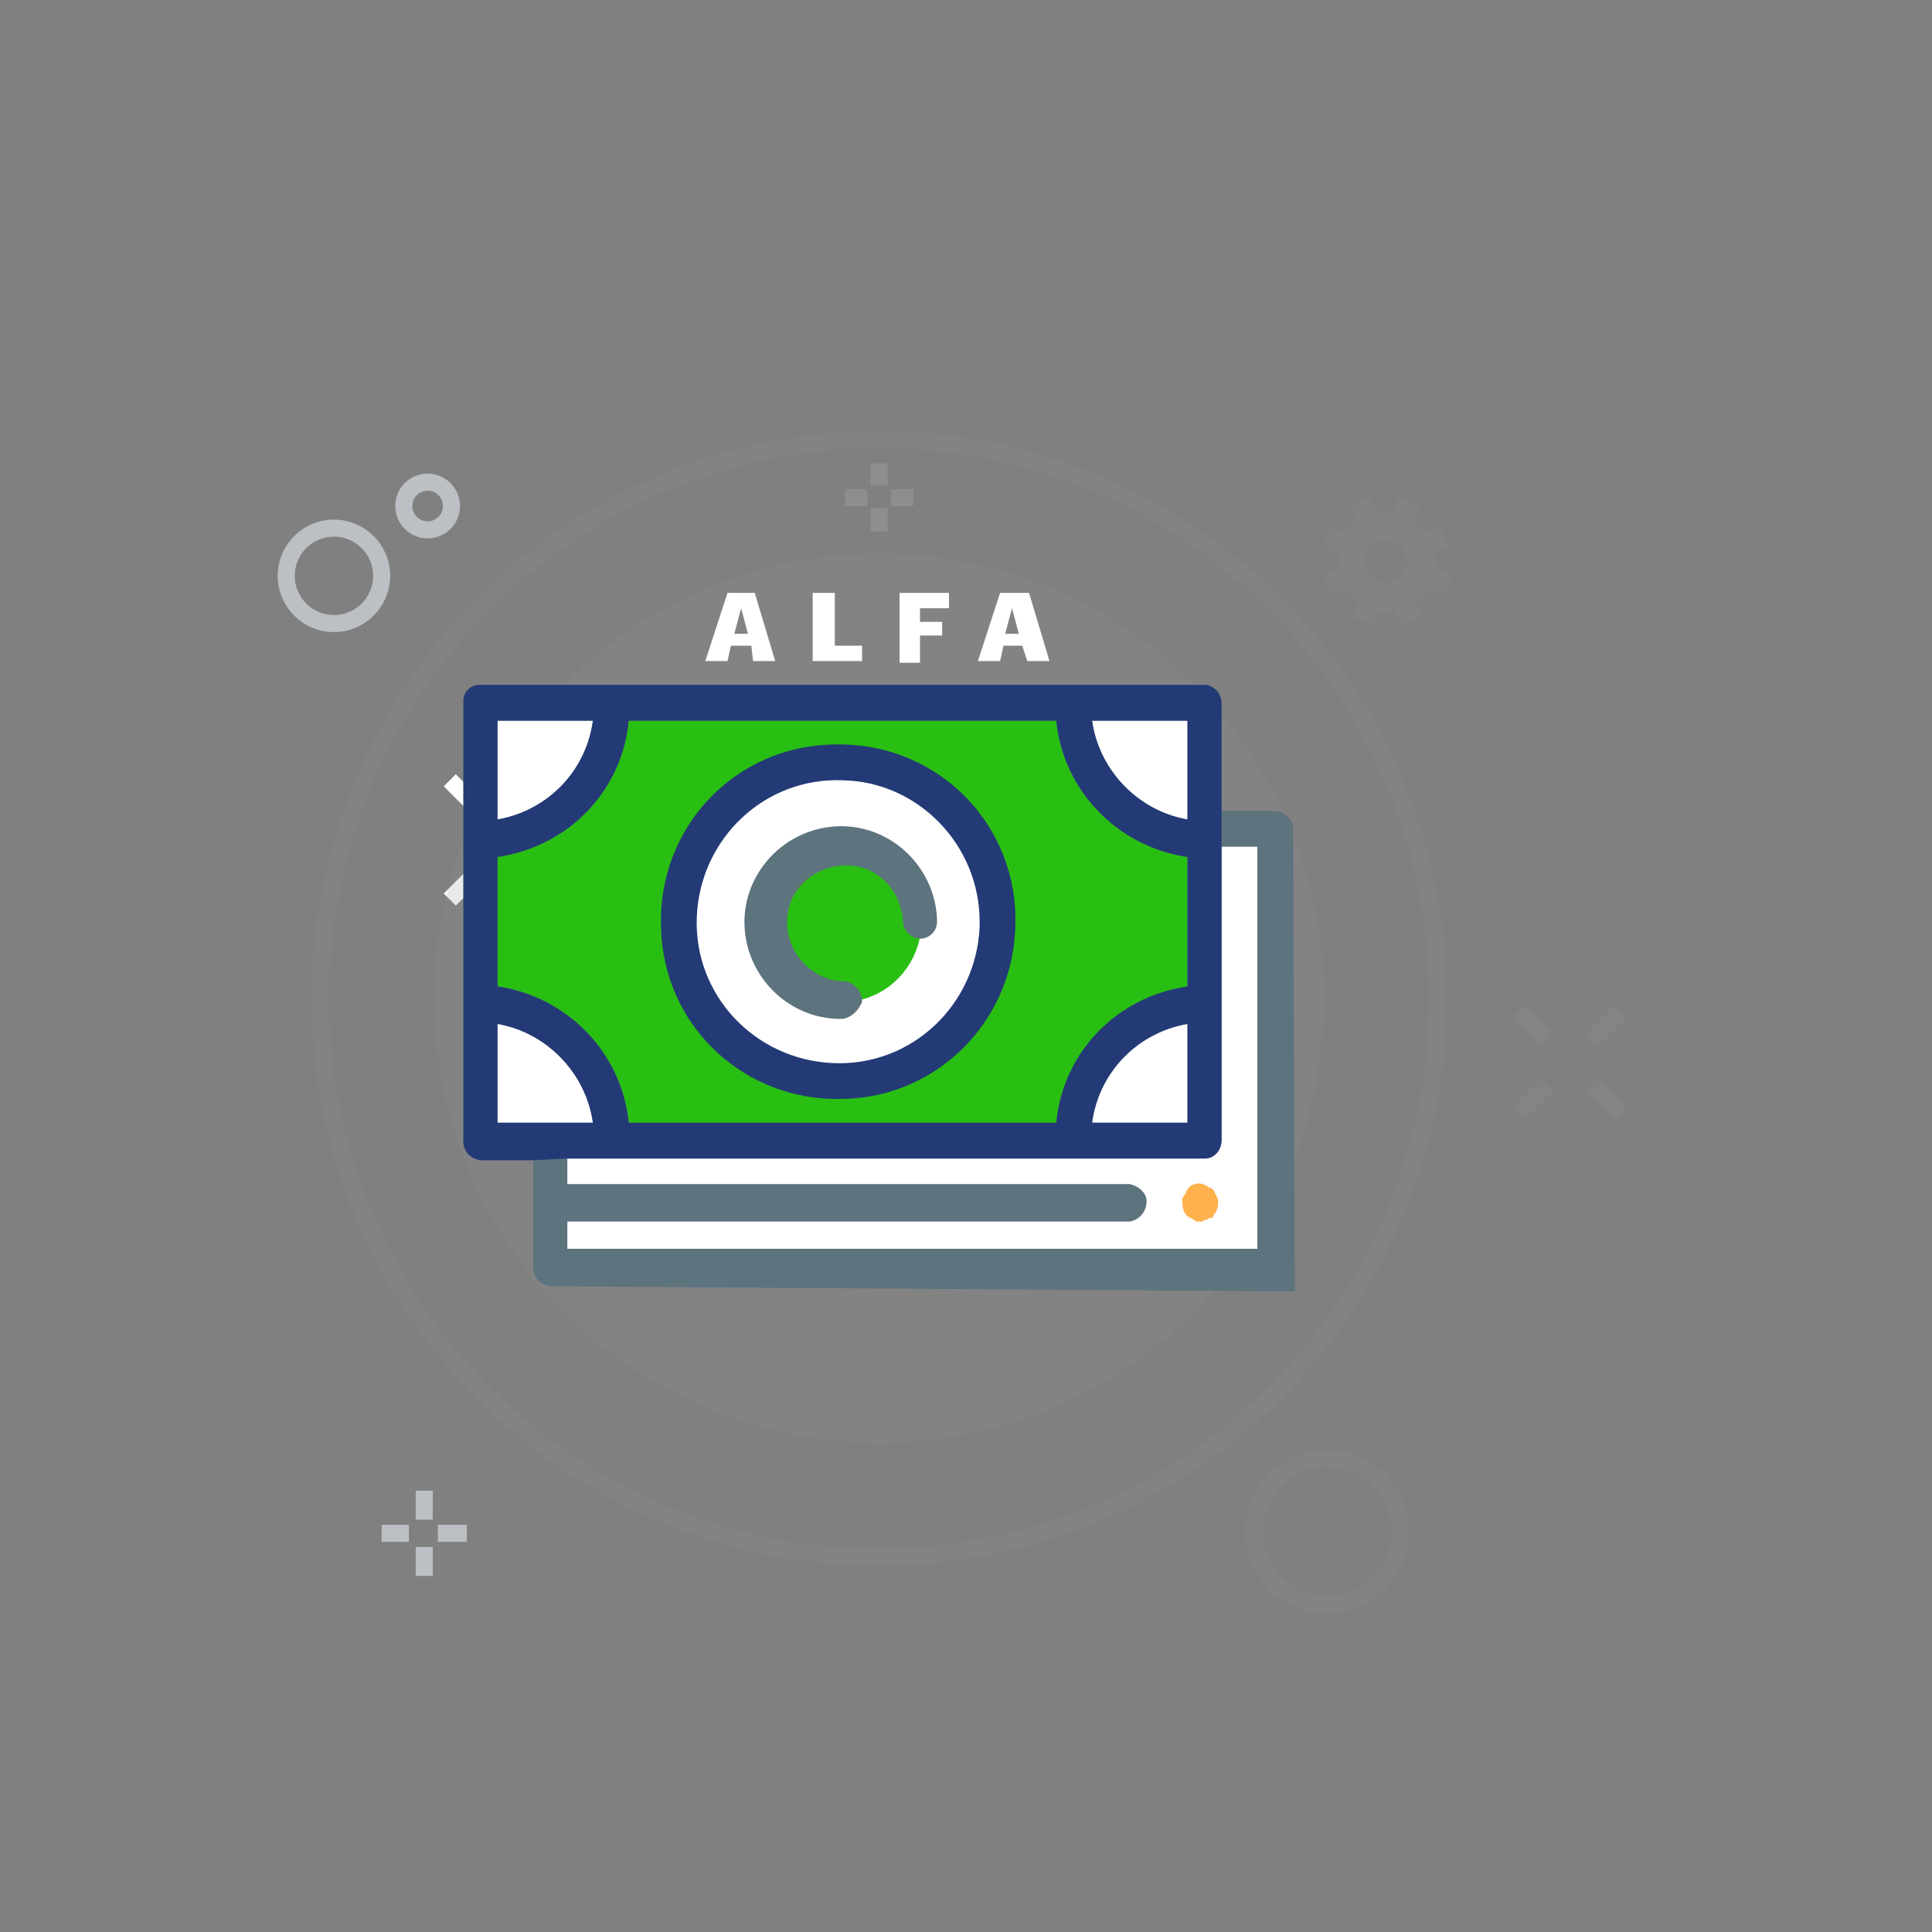 <svg xmlns="http://www.w3.org/2000/svg" xmlns:v="https://vecta.io/nano" viewBox="0 0 113.4 113.4"><rect x="0" y="0" width="113.4" height="113.4" fill="#808080" stroke="none"/><style><![CDATA[.O{enable-background:new}.P{opacity:.2}.Q{stroke-miterlimit:10}.R{stroke:#939598}]]></style><g fill="none"><g class="R O"><circle cx="77.9" cy="89.9" r="4.3" class="P"></circle><circle cx="51.6" cy="58.6" r="32.8" class="P"></circle></g><g stroke="#fff" class="Q"><path d="M28.4 50.8l-2 2m7-7l-2 2m0 3l2 2"></path><path d="M26.4 45.8l2 2"></path></g></g><g fill="none" class="P Q R"><path d="M90.8 63.7l-1.7 1.7m6-6l-1.7 1.7m0 2.6l1.7 1.7"></path><path d="M89.1 59.4l1.7 1.7"></path></g><path d="M24.9 87.5v1.7m0 1.6v1.7M24 90h-1.6m5 0h-1.7" fill="none" stroke="#bcc0c4" class="Q"></path><g opacity=".65" fill="none" class="Q R"><path d="M51.6 27.2v1.3m0 1.3v1.4m-.7-2h-1.3m4 0h-1.3"></path></g><path d="M84.1 32.5l.9-.4-.5-1.2-.9.4c-.2-.3-.4-.5-.7-.7l.4-.9-1.2-.5-.4.9c-.3-.1-.6-.1-.9 0l-.4-.9-1.2.5.4.9c-.3.2-.5.4-.7.7l-.9-.4-.3 1.2.9.4c-.1.3-.1.6 0 .9l-.9.4.5 1.2.9-.4c.2.3.4.5.7.7l-.4.9 1.2.5.4-.9c.3.1.6.1.9 0l.4.9 1.2-.5-.4-.9c.3-.2.5-.4.7-.7l.9.4.5-1.2-.9-.4c-.1-.3-.1-.6-.2-.9zm-2.3 1.6c-.6.3-1.3 0-1.6-.6v-.1c-.3-.6 0-1.3.5-1.5.1 0 .1 0 .2-.1.6-.3 1.3 0 1.6.6v.1h0c.3.6 0 1.3-.6 1.6 0-.1-.1-.1-.1 0z" fill="#939598" class="O P"></path><g fill="none" stroke="#bcc0c4" class="O"><circle cx="25.1" cy="29.7" r="1.4"></circle><circle cx="19.6" cy="33.8" r="2.8"></circle></g><circle cx="51.6" cy="58.6" r="26.1" fill="#939598" class="O P"></circle><path d="M28.2,41.2h42.6V67H28.2V41.2z" fill="#29bf12"></path><g fill="#fff"><path d="M70.8,48.7V67H32.3v7.4h42.6V48.7H70.8z"></path><path d="M70.8 41.2v8c-4.4-.1-7.8-3.6-7.8-8h7.8zm-34.9 0c.1 4.4-3.4 7.9-7.8 8v-8h7.8zm34.9 17.7v8H63c-.1-4.3 3.4-7.9 7.8-8zM35.9 67h-7.8v-8c4.4.1 7.9 3.6 7.8 8zm22.6-12.9c-.1-5-4.3-9-9.3-8.8s-9 4.3-8.8 9.3c.1 4.9 4.2 8.8 9.1 8.8 5 0 9.1-4.2 9-9.3z"></path></g><path d="M49.5 58.8c-2.6.1-4.8-2-4.9-4.6s2-4.8 4.6-4.9 4.8 2 4.9 4.6v.1c0 2.7-2.1 4.8-4.6 4.8z" fill="#29bf12"></path><path d="M49.5 64.5c-5.8.2-10.6-4.3-10.7-10.1-.2-5.8 4.3-10.6 10.1-10.7 5.8-.2 10.6 4.3 10.7 10.1v.3c0 5.7-4.5 10.3-10.1 10.4zm0-18.7c-4.6-.2-8.4 3.4-8.6 8s3.4 8.4 8 8.6 8.4-3.4 8.6-8v-.3c0-4.5-3.6-8.2-8-8.3z" fill="#243a76"></path><path d="M49.5 59.8c-3.1.1-5.7-2.4-5.8-5.5s2.4-5.7 5.5-5.8 5.7 2.4 5.8 5.5v.1c0 .6-.5 1-1 1a1.08 1.08 0 0 1-1-1c-.1-1.9-1.6-3.4-3.5-3.3s-3.4 1.6-3.3 3.5c.1 1.8 1.6 3.3 3.4 3.3.6.1 1 .6 1 1.2-.2.5-.6.9-1.1 1h0z" fill="#5d737e"></path><path d="M70.5 71.7h-.2c-.1 0-.1 0-.2-.1-.1 0-.1-.1-.2-.1s-.1-.1-.2-.1c-.2-.2-.3-.5-.3-.8v-.2c0-.1 0-.1.1-.2 0-.1.1-.1.1-.2s.1-.1.1-.2c.2-.3.6-.4.9-.3l.2.1c.1 0 .1.1.2.1l.2.1c0 .1.1.1.1.2s.1.1.1.2l.1.2v.2c0 .3-.1.5-.3.8 0 .1-.1.1-.2.1s-.1.1-.2.1-.1 0-.2.1c0 0-.1 0-.1 0h0z" fill="#ffb14d"></path><path d="M75.9 48.7c0-.6-.4-1-1-1.1h-3.2v-6.3c0-.6-.4-1-.9-1.1h-.1-42.5a.94.94 0 0 0-1 1v.1V67c0 .6.4 1 1 1.1h3.1v6.3c0 .6.4 1 1 1.1l43.7.3-.1-27.1h0zM62 65.9H36.9c-.4-4.1-3.6-7.4-7.7-8v-7.6c4.1-.6 7.3-3.8 7.7-8H62c.4 4.1 3.6 7.4 7.7 8V58c-4.1.5-7.3 3.8-7.7 7.9zm7.7-5.8v5.8h-5.6c.4-3 2.7-5.3 5.6-5.8zm0-17.8v5.8c-2.9-.5-5.2-2.9-5.6-5.8h5.6zm-40.5 0h5.6c-.4 3-2.7 5.3-5.6 5.8v-5.8zm0 17.8c2.9.5 5.2 2.9 5.6 5.8h-5.6v-5.8zm4.1 11.6h33c.6-.1 1-.6 1-1.2 0-.5-.5-.9-1-1h-33V68h37.4c.6 0 1-.5 1-1.1V49.7h2.1v23.6H33.3v-1.6z" fill="#5d737e"></path><path d="M44.1 37.9h-1.2l-.2.9h-1.3l1.3-4h1.6l1.2 4h-1.3l-.1-.9zm-.6-2.2l-.4 1.5h.8l-.4-1.5h0zm4.2-.9H49v3.1h1.6v.9h-2.9v-4zm5.1 0h2.9v.9H54v.8h1.3v.8H54v1.6h-1.2v-4.1zm7.2 3.1h-1.1l-.2.9h-1.3l1.3-4h1.7l1.2 4h-1.3l-.3-.9zm-.6-2.2l-.4 1.5h.8l-.4-1.5h0z" fill="#fff"></path><path d="M33.3 68h37.4c.6 0 1-.5 1-1.1V49.7v-.2-.7-.7-.5-6.3c0-.6-.4-1-.9-1.1h-.1-42.5a.94.94 0 0 0-1 1v.1V67c0 .6.4 1 1 1.1h3.1m-2.1-25.8h5.6c-.4 3-2.7 5.3-5.6 5.8v-5.8zm0 23.6v-5.8c2.9.5 5.2 2.9 5.6 5.8h-5.6zm40.5 0h-5.6c.4-3 2.7-5.3 5.6-5.8v5.8zm0-8c-4.1.6-7.3 3.8-7.7 8H36.9c-.4-4.1-3.6-7.4-7.7-8v-7.6c4.1-.6 7.3-3.8 7.7-8H62c.4 4.1 3.6 7.4 7.7 8v7.6zm0-9.8c-2.9-.5-5.2-2.9-5.6-5.8h5.6v5.8z" fill="#243a76"></path></svg>